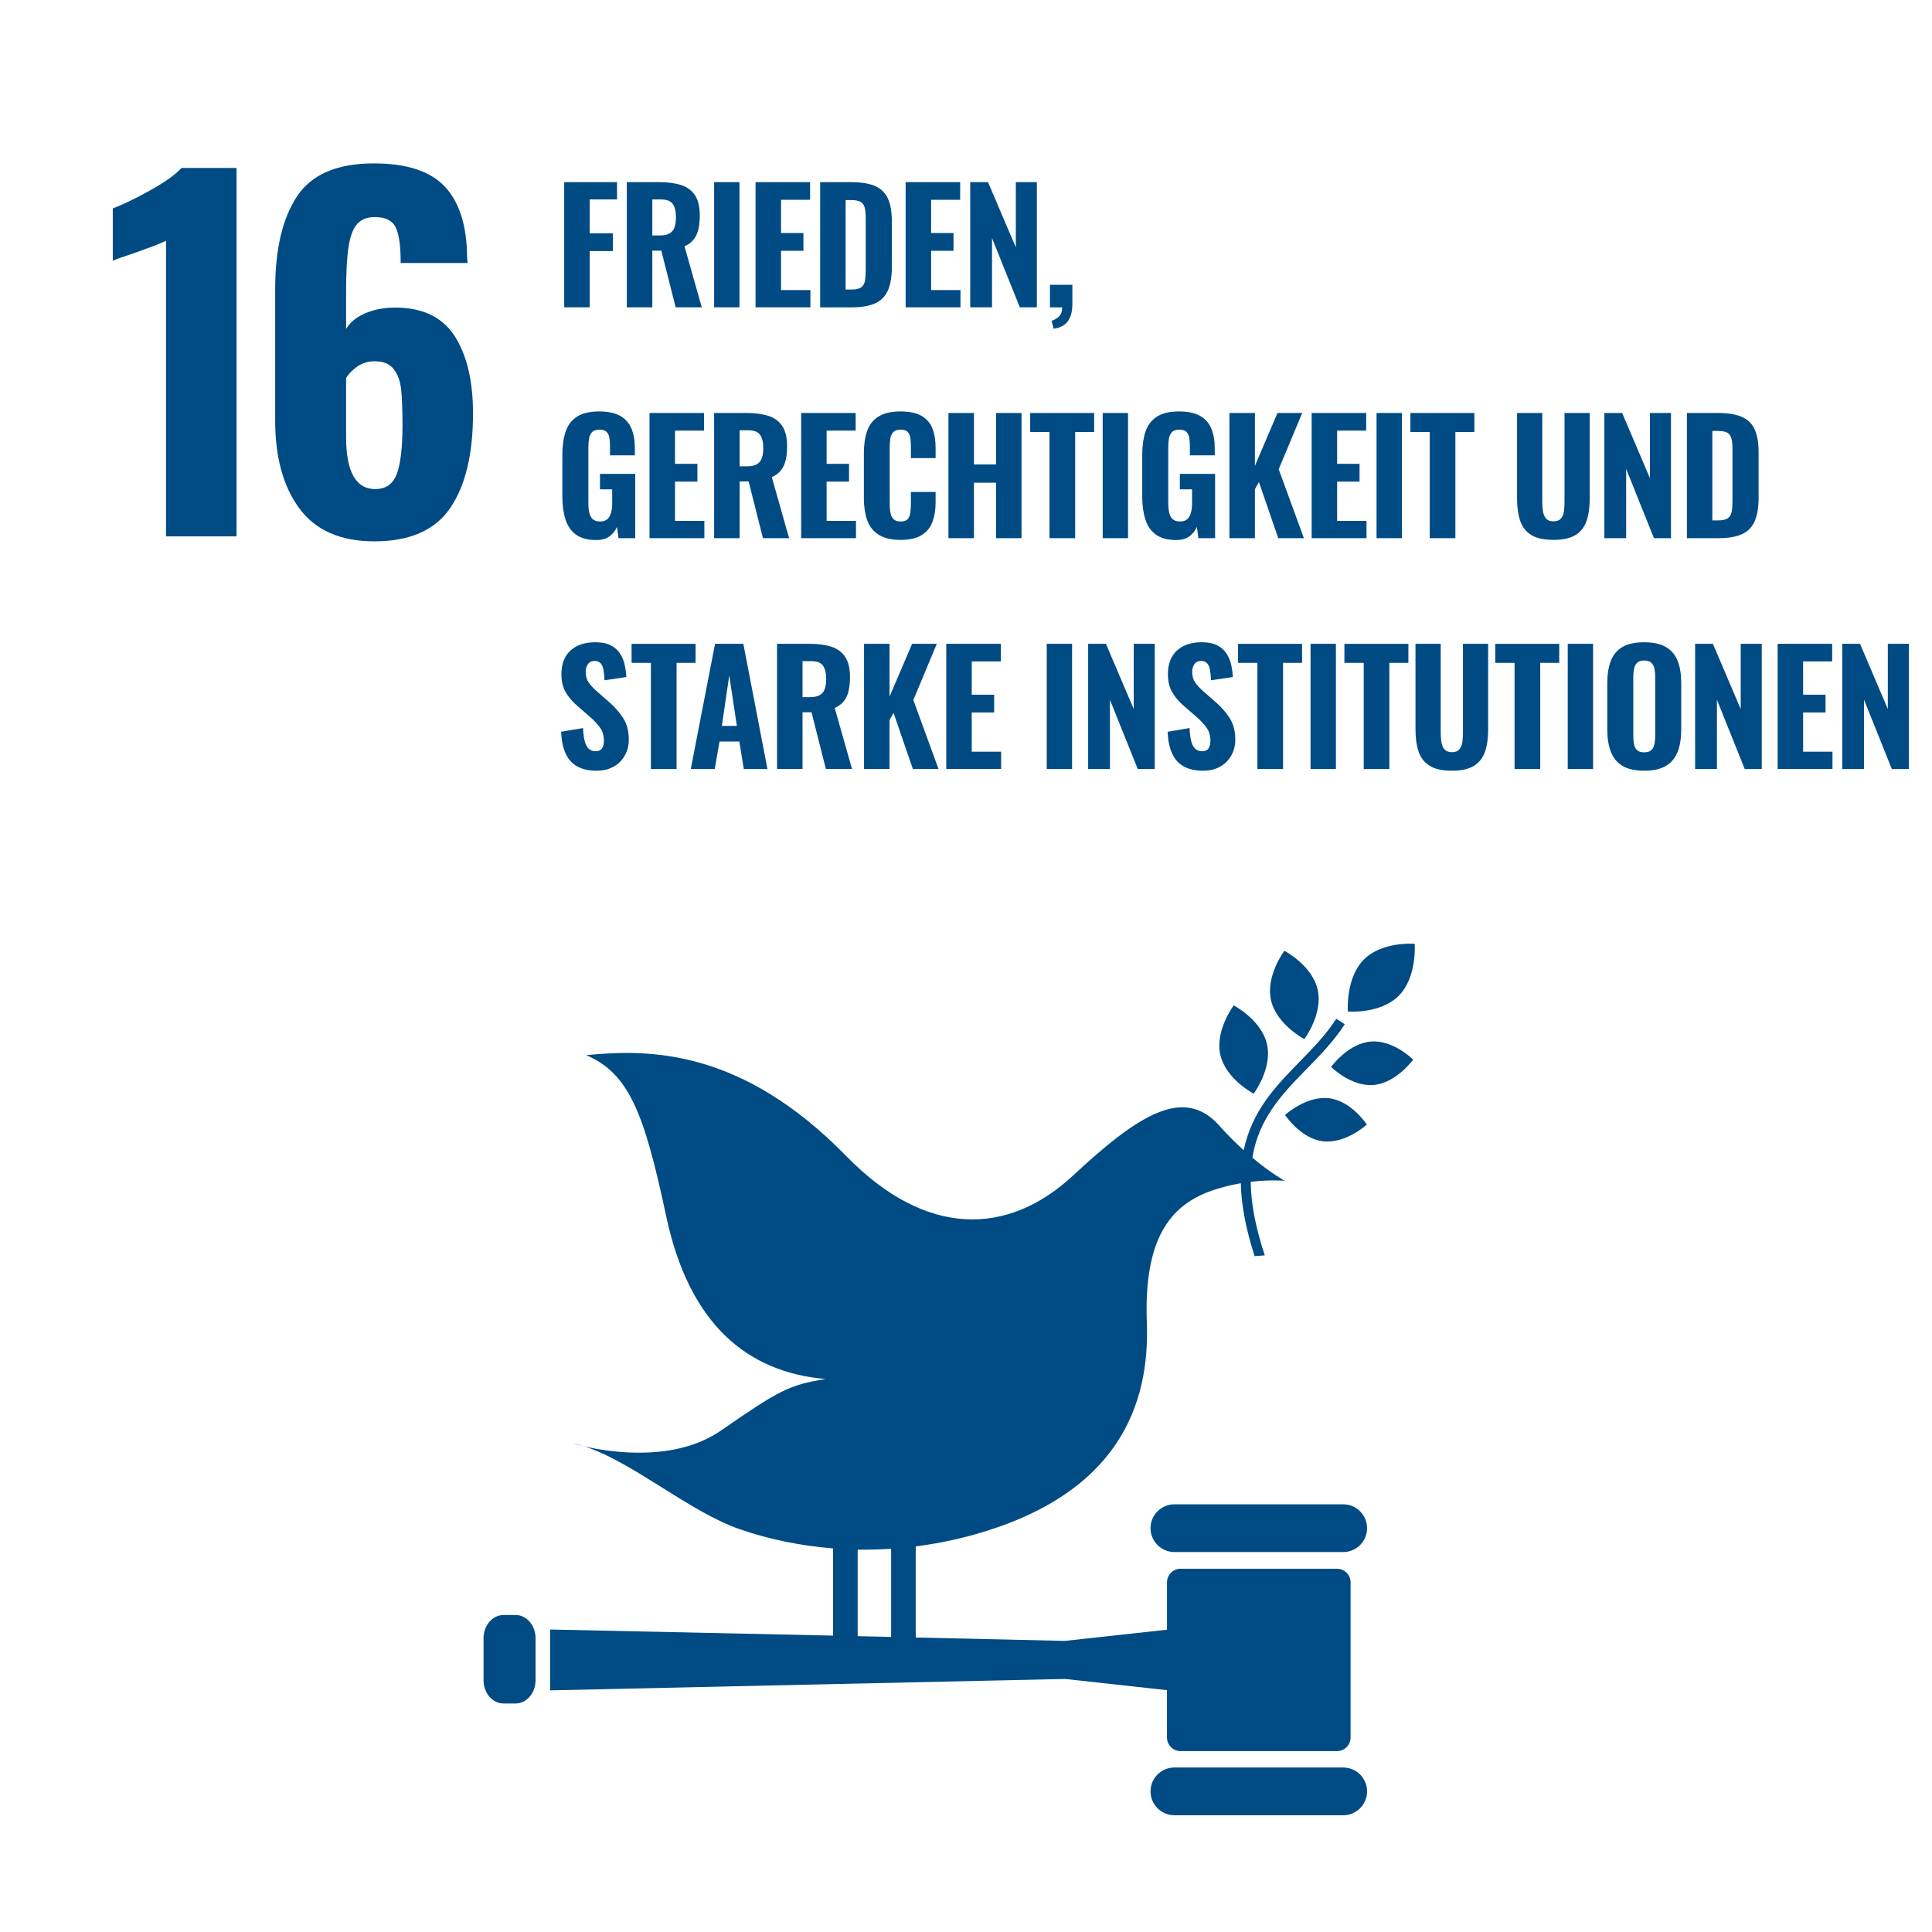 <?xml version="1.0" encoding="UTF-8"?>
<svg id="Ebene_1" xmlns="http://www.w3.org/2000/svg" xmlns:xlink="http://www.w3.org/1999/xlink" viewBox="0 0 100 100">
  <defs>
    <style>
      .cls-1 {
        fill: none;
      }

      .cls-2 {
        fill: #004b84;
      }

      .cls-3 {
        clip-path: url(#clippath-1);
      }

      .cls-4 {
        fill: #fff;
      }

      .cls-5 {
        clip-path: url(#clippath);
      }
    </style>
    <clipPath id="clippath">
      <rect class="cls-1" width="100" height="100" rx="3" ry="3"/>
    </clipPath>
    <clipPath id="clippath-1">
      <rect class="cls-1" width="100" height="100"/>
    </clipPath>
  </defs>
  <g class="cls-5">
    <g class="cls-3">
      <g>
        <path class="cls-4" d="M100,0H0v100h100V0Z"/>
        <path class="cls-2" d="M7.78,9.848c-.761.424-1.409.738-1.942.941v2.708c.172-.078.589-.227,1.248-.447.833-.298,1.335-.494,1.507-.589v15.303h3.649V8.694h-2.848c-.314.345-.852.729-1.613,1.153Z"/>
        <path class="cls-2" d="M20.457,15.921c-.581,0-1.098.098-1.554.295-.455.196-.784.466-.989.812v-1.931c0-1.004.043-1.782.13-2.331.086-.549.235-.941.447-1.177.212-.235.513-.353.907-.353.548,0,.91.176,1.083.53.172.353.258.969.258,1.848h3.461l-.024-.33c-.015-1.617-.4-2.825-1.153-3.626-.753-.801-1.977-1.201-3.672-1.201-1.899,0-3.226.569-3.978,1.706-.753,1.138-1.13,2.743-1.13,4.815v6.78c0,1.915.419,3.437,1.259,4.567.839,1.13,2.13,1.695,3.873,1.695,1.837,0,3.147-.576,3.931-1.73.785-1.153,1.177-2.782,1.177-4.885,0-1.695-.318-3.032-.953-4.014-.636-.981-1.66-1.471-3.073-1.471ZM20.54,24.527c-.197.526-.57.788-1.119.788-1.005,0-1.507-.902-1.507-2.707v-3.038c.142-.235.342-.438.6-.612.259-.172.553-.259.884-.259.439,0,.765.134.977.401.212.267.341.62.388,1.059.046.44.07,1.06.07,1.861,0,1.146-.098,1.981-.294,2.507Z"/>
        <path class="cls-2" d="M67.512,53.783s.975-1.296.691-2.557c-.284-1.263-1.724-2.014-1.724-2.014,0,0-.975,1.295-.692,2.557.285,1.262,1.725,2.014,1.725,2.014Z"/>
        <path class="cls-2" d="M64.889,56.609s.976-1.296.691-2.558c-.285-1.263-1.724-2.012-1.724-2.012,0,0-.976,1.294-.693,2.556.286,1.262,1.726,2.014,1.726,2.014Z"/>
        <path class="cls-2" d="M68.898,55.222s1.03,1.039,2.204.935c1.173-.104,2.042-1.311,2.042-1.311,0,0-1.028-1.039-2.203-.935-1.173.104-2.043,1.311-2.043,1.311Z"/>
        <path class="cls-2" d="M72.405,51.534c.954-.967.819-2.682.819-2.682,0,0-1.683-.145-2.638.821-.954.968-.82,2.683-.82,2.683,0,0,1.682.145,2.639-.822Z"/>
        <path class="cls-2" d="M68.48,59.073c1.169.139,2.268-.865,2.268-.865,0,0-.797-1.228-1.965-1.365-1.17-.138-2.268.866-2.268.866,0,0,.796,1.227,1.965,1.364Z"/>
        <path class="cls-2" d="M69.524,77.863h-8.736c-.683,0-1.237.552-1.237,1.235,0,.682.554,1.236,1.237,1.236h8.736c.682,0,1.235-.554,1.235-1.236,0-.683-.553-1.235-1.235-1.235Z"/>
        <path class="cls-2" d="M69.524,91.486h-8.736c-.683,0-1.237.552-1.237,1.235,0,.682.554,1.236,1.237,1.236h8.736c.682,0,1.235-.554,1.235-1.236,0-.683-.553-1.235-1.235-1.235Z"/>
        <path class="cls-2" d="M29.627,74.706s.224.069.606.156c-.205-.064-.409-.119-.606-.156Z"/>
        <path class="cls-2" d="M60.403,89.933c0,.387.315.704.703.704h8.096c.389,0,.704-.317.704-.704v-8.032c0-.387-.315-.703-.704-.703h-8.096c-.388,0-.703.316-.703.703v2.452l-5.285.58-7.721-.176v-4.715c1.026-.132,2.053-.336,3.073-.624,7.432-2.098,9.052-6.726,8.89-10.977-.162-4.33,1.224-6.011,3.214-6.759.57-.214,1.134-.349,1.651-.438.022,1.064.238,2.3.713,3.773.177-.01.353-.024.527-.043-.502-1.507-.716-2.746-.728-3.804,1.029-.121,1.763-.052,1.763-.052,0,0-.696-.374-1.677-1.195.333-2.05,1.555-3.31,2.813-4.597.692-.708,1.407-1.44,1.969-2.312l-.439-.282c-.533.829-1.232,1.541-1.905,2.231-1.228,1.256-2.467,2.538-2.886,4.574-.4-.36-.831-.786-1.273-1.282-1.833-2.054-4.191-.545-7.556,2.587-3.365,3.131-7.598,3.238-11.732-.992-5.454-5.584-10.212-5.552-13.474-5.235,2.232.951,3.013,3.036,4.142,8.338,1.184,5.561,4.169,8.078,8.254,8.425-1.893.306-2.384.569-5.428,2.672-2.377,1.64-5.721,1.122-7.076.813,2.488.776,5.436,3.387,8.073,4.295,1.536.528,3.155.855,4.813.987v4.514l-14.645-.316v3.15l26.643-.591,5.285.581v2.45ZM46.125,84.727l-1.732-.04v-4.478c.575.01,1.153-.008,1.732-.047v4.564Z"/>
        <path class="cls-2" d="M26.686,83.592h-.623c-.57,0-1.035.538-1.035,1.202v2.176c0,.664.464,1.202,1.035,1.202h.623c.57,0,1.034-.539,1.034-1.202v-2.176c0-.665-.463-1.202-1.034-1.202Z"/>
        <path class="cls-2" d="M29.203,15.908v-6.48h2.735v.896h-1.416v1.752h1.2v.92h-1.2v2.912h-1.319Z"/>
        <path class="cls-2" d="M32.444,15.908v-6.48h1.68c.438,0,.812.049,1.124.148s.552.273.72.524c.168.251.252.598.252,1.04,0,.267-.022.503-.067.708-.046.206-.126.384-.24.536-.115.152-.276.274-.484.364l.896,3.16h-1.353l-.743-2.936h-.465v2.936h-1.319ZM33.763,12.188h.385c.213,0,.381-.034.504-.104.122-.069.209-.174.26-.316.051-.141.076-.316.076-.524,0-.298-.055-.526-.164-.684-.109-.157-.314-.236-.612-.236h-.448l-0,1.864Z"/>
        <path class="cls-2" d="M36.963,15.908v-6.48h1.312v6.48h-1.312Z"/>
        <path class="cls-2" d="M39.107,15.908v-6.48h2.823v.912h-1.504v1.72h1.16v.92h-1.16v2.032h1.52v.896h-2.84Z"/>
        <path class="cls-2" d="M42.451,15.908v-6.48h1.584c.549,0,.977.071,1.284.212.307.142.523.363.651.664.128.301.192.687.192,1.156v2.36c0,.48-.064.875-.192,1.184-.128.309-.343.537-.643.684-.302.147-.722.22-1.261.22l-1.615 0ZM43.771,14.988h.28c.245,0,.42-.038.524-.116.104-.077.169-.192.195-.344.027-.152.04-.34.04-.564v-2.672c0-.224-.017-.404-.052-.54-.034-.136-.103-.236-.208-.3-.103-.064-.273-.096-.508-.096h-.273l0,4.632Z"/>
        <path class="cls-2" d="M46.875,15.908v-6.48h2.823v.912h-1.504v1.72h1.16v.92h-1.16v2.032h1.52v.896h-2.84Z"/>
        <path class="cls-2" d="M50.219,15.908v-6.48h.92l1.44,3.376v-3.376h1.088v6.48h-.88l-1.44-3.584v3.584h-1.128Z"/>
        <path class="cls-2" d="M54.531,17.012l-.097-.408c.139-.043.265-.116.376-.22.112-.104.168-.263.168-.476h-.632v-1.168h1.16v1.032c-.005.374-.088.664-.248.872-.16.208-.402.331-.728.368Z"/>
        <path class="cls-2" d="M30.859,27.952c-.436,0-.783-.092-1.04-.276-.256-.183-.439-.445-.548-.784-.109-.339-.164-.732-.164-1.18v-2.168c0-.464.057-.864.168-1.2.112-.336.308-.594.589-.776.279-.181.659-.272,1.14-.272.464,0,.83.078,1.1.232.27.155.463.373.58.656s.176.619.176,1.008v.376h-1.287v-.456c0-.17-.011-.321-.032-.452-.021-.131-.071-.233-.148-.308-.077-.075-.201-.112-.372-.112-.176,0-.304.045-.384.136-.08.091-.131.207-.152.348-.021.141-.031.292-.031.452v2.872c0,.182.016.344.048.488.032.144.092.256.18.336.088.08.215.12.38.12.165,0,.294-.043.384-.128.091-.085.153-.201.189-.348.034-.147.052-.314.052-.5v-.688h-.632v-.8h1.824v3.328h-.864l-.08-.584c-.085.197-.213.36-.384.488-.171.128-.4.192-.689.192Z"/>
        <path class="cls-2" d="M33.619,27.856v-6.48h2.823v.912h-1.504v1.72h1.16v.92h-1.16v2.032h1.52v.896h-2.84Z"/>
        <path class="cls-2" d="M36.963,27.856v-6.48h1.68c.438,0,.812.049,1.124.148.312.099.552.273.72.524.168.251.252.598.252,1.04,0,.267-.022.503-.067.708-.046.205-.126.384-.24.536-.115.152-.276.273-.484.364l.896,3.16h-1.353l-.743-2.936h-.465v2.936h-1.319ZM38.282,24.136h.385c.213,0,.381-.034.504-.104.122-.069.209-.174.26-.316.051-.141.076-.316.076-.524,0-.298-.055-.526-.164-.684-.109-.157-.313-.236-.612-.236h-.448v1.864Z"/>
        <path class="cls-2" d="M41.467,27.856v-6.48h2.823v.912h-1.504v1.72h1.16v.92h-1.16v2.032h1.52v.896h-2.84Z"/>
        <path class="cls-2" d="M46.611,27.944c-.48,0-.86-.09-1.14-.272-.28-.181-.477-.433-.589-.756-.111-.323-.168-.697-.168-1.124v-2.328c0-.448.057-.833.168-1.156.112-.323.309-.572.589-.748.279-.176.659-.264,1.14-.264.464,0,.828.078,1.092.232.264.155.451.373.561.656.108.283.163.611.163.984v.544h-1.279v-.608c0-.149-.008-.289-.024-.42-.016-.131-.059-.237-.132-.32-.072-.083-.196-.124-.372-.124s-.304.043-.384.128c-.08.085-.131.196-.152.332-.021.136-.032.287-.032.452v2.944c0,.181.015.34.045.476.028.136.085.24.168.312.082.072.201.108.355.108.171,0,.292-.042.364-.124.072-.083.117-.193.136-.332.019-.139.028-.286.028-.44v-.632h1.279v.536c0,.379-.053.713-.159,1.004-.107.291-.291.52-.553.688-.261.168-.629.252-1.103.252Z"/>
        <path class="cls-2" d="M49.091,27.856v-6.48h1.32v2.664h1.143v-2.664h1.32v6.48h-1.32v-2.872h-1.143v2.872h-1.32Z"/>
        <path class="cls-2" d="M54.322,27.856v-5.496h-1v-.984h3.312v.984h-.984v5.496h-1.328Z"/>
        <path class="cls-2" d="M57.075,27.856v-6.48h1.312v6.48h-1.312Z"/>
        <path class="cls-2" d="M60.874,27.952c-.437,0-.783-.092-1.04-.276-.256-.183-.439-.445-.548-.784-.109-.339-.164-.732-.164-1.18v-2.168c0-.464.057-.864.168-1.2.112-.336.309-.594.589-.776.279-.181.659-.272,1.14-.272.464,0,.83.078,1.1.232.27.155.463.373.58.656.117.283.176.619.176,1.008v.376h-1.287v-.456c0-.17-.011-.321-.032-.452-.021-.131-.071-.233-.148-.308-.077-.075-.201-.112-.372-.112-.176,0-.304.045-.384.136-.08.091-.131.207-.152.348-.021.141-.031.292-.031.452v2.872c0,.182.016.344.048.488.032.144.092.256.18.336.088.08.215.12.38.12.165,0,.294-.043.384-.128.091-.085.153-.201.188-.348.034-.147.052-.314.052-.5v-.688h-.632v-.8h1.824v3.328h-.864l-.08-.584c-.085.197-.213.36-.384.488-.171.128-.4.192-.688.192Z"/>
        <path class="cls-2" d="M63.635,27.856v-6.48h1.319v2.736l1.168-2.736h1.28l-1.216,2.912,1.304,3.568h-1.328l-1-2.904-.208.368v2.536h-1.319Z"/>
        <path class="cls-2" d="M67.891,27.856v-6.48h2.823v.912h-1.504v1.72h1.16v.92h-1.16v2.032h1.52v.896h-2.84Z"/>
        <path class="cls-2" d="M71.25,27.856v-6.48h1.312v6.48h-1.312Z"/>
        <path class="cls-2" d="M74.002,27.856v-5.496h-1v-.984h3.312v.984h-.984v5.496h-1.328Z"/>
        <path class="cls-2" d="M80.402,27.944c-.49,0-.871-.084-1.143-.252-.272-.168-.463-.411-.572-.728s-.164-.703-.164-1.156v-4.432h1.305v4.616c0,.16.012.317.036.472.024.155.077.28.159.376.083.096.21.144.38.144.177,0,.306-.048.389-.144.082-.096.135-.221.156-.376.021-.154.031-.312.031-.472v-4.616h1.305v4.432c0,.453-.055.838-.164,1.156s-.301.56-.572.728c-.272.168-.653.252-1.144.252Z"/>
        <path class="cls-2" d="M83.042,27.856v-6.48h.92l1.439,3.376v-3.376h1.088v6.48h-.88l-1.439-3.584v3.584h-1.128Z"/>
        <path class="cls-2" d="M87.314,27.856v-6.48h1.584c.549,0,.977.071,1.284.212.307.142.523.363.651.664.128.301.192.686.192,1.156v2.36c0,.48-.064.875-.192,1.184-.128.309-.343.537-.644.684-.302.147-.722.22-1.261.22h-1.615ZM88.633,26.936h.28c.245,0,.42-.039.524-.116.104-.077.169-.192.195-.344.027-.152.04-.34.04-.564v-2.672c0-.224-.017-.404-.052-.539-.034-.136-.103-.236-.208-.3-.103-.064-.273-.096-.508-.096h-.273l0,4.632Z"/>
        <path class="cls-2" d="M30.883,39.892c-.4,0-.733-.073-1-.22s-.468-.368-.604-.664c-.137-.296-.215-.674-.236-1.132l1.136-.192c.011.267.039.489.084.668.045.179.115.312.208.4.094.088.209.132.348.132.171,0,.287-.054.349-.16.062-.106.092-.23.092-.368,0-.272-.065-.5-.196-.684-.131-.185-.303-.369-.516-.557l-.672-.584c-.24-.202-.436-.432-.588-.688-.152-.256-.229-.57-.229-.944,0-.533.156-.942.468-1.228.312-.285.74-.428,1.284-.428.325,0,.593.053.801.159.207.107.369.25.483.429.114.179.194.373.24.584.045.21.073.42.084.628l-1.128.168c-.011-.197-.028-.371-.052-.521-.024-.149-.072-.267-.144-.351-.072-.085-.18-.128-.324-.128-.154,0-.269.058-.344.172-.074.114-.112.241-.112.38,0,.23.053.417.156.565.104.146.247.3.428.46l.656.575c.273.235.506.503.7.805.194.301.292.673.292,1.116,0,.304-.069.578-.208.823-.139.246-.332.438-.58.576-.248.139-.54.208-.876.208Z"/>
        <path class="cls-2" d="M33.691,39.804v-5.496h-1v-.984h3.312v.984h-.984v5.496h-1.328Z"/>
        <path class="cls-2" d="M35.755,39.804l1.256-6.481h1.464l1.248,6.481h-1.224l-.232-1.424h-1.024l-.248,1.424h-1.24ZM37.364,37.572h.775l-.392-2.615-.384,2.615Z"/>
        <path class="cls-2" d="M40.219,39.804v-6.481h1.68c.438,0,.812.05,1.124.148.311.099.552.274.72.524.168.25.252.597.252,1.04,0,.267-.022.502-.067.708-.046.205-.126.384-.24.535-.115.152-.276.274-.484.364l.896,3.16h-1.353l-.743-2.936h-.465v2.936h-1.319ZM41.538,36.084h.385c.213,0,.381-.035.504-.104.122-.069.209-.175.26-.315.051-.142.076-.316.076-.524,0-.299-.055-.526-.164-.684s-.314-.236-.612-.236h-.448l-0,1.864Z"/>
        <path class="cls-2" d="M44.723,39.804v-6.481h1.319v2.736l1.168-2.736h1.28l-1.216,2.912,1.304,3.568h-1.328l-1-2.904-.208.368v2.536l-1.319 0Z"/>
        <path class="cls-2" d="M48.979,39.804v-6.481h2.823v.912h-1.504v1.721h1.16v.92h-1.16v2.031h1.52v.896l-2.84 0Z"/>
        <path class="cls-2" d="M54.179,39.804v-6.481h1.312v6.481h-1.312Z"/>
        <path class="cls-2" d="M56.322,39.804v-6.481h.92l1.44,3.377v-3.377h1.088v6.481h-.88l-1.44-3.584v3.584h-1.128Z"/>
        <path class="cls-2" d="M62.275,39.892c-.4,0-.733-.073-1-.22s-.468-.368-.604-.664c-.137-.296-.215-.674-.236-1.132l1.136-.192c.011.267.039.489.084.668.045.179.115.312.208.4.094.088.209.132.348.132.171,0,.287-.054.349-.16.062-.106.092-.23.092-.368,0-.272-.065-.5-.196-.684-.131-.185-.303-.369-.516-.557l-.672-.584c-.24-.202-.436-.432-.588-.688-.152-.256-.229-.57-.229-.944,0-.533.156-.942.468-1.228.312-.285.74-.428,1.284-.428.325,0,.593.053.801.159.207.107.369.25.483.429.114.179.194.373.24.584.045.21.073.42.084.628l-1.128.168c-.011-.197-.028-.371-.052-.521-.024-.149-.072-.267-.144-.351-.072-.085-.18-.128-.324-.128-.154,0-.269.058-.344.172-.074.114-.112.241-.112.38,0,.23.053.417.156.565.104.146.247.3.428.46l.656.575c.273.235.506.503.7.805.194.301.292.673.292,1.116,0,.304-.069.578-.208.823-.139.246-.332.438-.58.576-.248.139-.54.208-.876.208Z"/>
        <path class="cls-2" d="M65.082,39.804v-5.496h-1v-.984h3.312v.984h-.984v5.496h-1.328Z"/>
        <path class="cls-2" d="M67.834,39.804v-6.481h1.312v6.481h-1.312Z"/>
        <path class="cls-2" d="M70.586,39.804v-5.496h-1v-.984h3.312v.984h-.984v5.496h-1.328Z"/>
        <path class="cls-2" d="M75.146,39.892c-.49,0-.871-.084-1.144-.252-.272-.168-.463-.41-.572-.728-.109-.317-.164-.703-.164-1.156v-4.433h1.305v4.616c0,.16.012.317.036.473.023.154.077.279.159.376.083.096.21.144.38.144.177,0,.306-.048.389-.144.082-.097.135-.222.156-.376.021-.155.031-.312.031-.473v-4.616h1.305v4.433c0,.453-.055.839-.164,1.156-.109.317-.301.559-.572.728-.273.168-.653.252-1.145.252Z"/>
        <path class="cls-2" d="M78.394,39.804v-5.496h-1v-.984h3.312v.984h-.984v5.496h-1.328Z"/>
        <path class="cls-2" d="M81.146,39.804v-6.481h1.312v6.481h-1.312Z"/>
        <path class="cls-2" d="M85.098,39.892c-.475,0-.851-.085-1.128-.256-.277-.171-.476-.415-.596-.732-.12-.316-.181-.697-.181-1.14v-2.416c0-.442.06-.821.181-1.136.12-.315.318-.555.596-.72.277-.166.653-.248,1.128-.248.48,0,.86.084,1.14.252.28.168.48.407.601.72.12.311.18.689.18,1.132v2.416c0,.442-.059.823-.18,1.14-.12.317-.32.561-.601.732-.279.171-.659.256-1.14.256ZM85.098,38.94c.171,0,.296-.038.376-.116.08-.077.134-.181.16-.311.026-.131.04-.271.04-.42v-3.064c0-.148-.014-.288-.04-.416-.026-.128-.08-.231-.16-.308-.08-.077-.205-.116-.376-.116-.16,0-.28.039-.36.116-.079.077-.133.18-.159.308-.027.128-.04.268-.04.416v3.064c0,.149.012.289.036.42.024.131.075.234.155.311.08.078.203.116.368.116Z"/>
        <path class="cls-2" d="M87.739,39.804v-6.481h.92l1.44,3.377v-3.377h1.088v6.481h-.88l-1.439-3.584v3.584h-1.128Z"/>
        <path class="cls-2" d="M92.01,39.804v-6.481h2.823v.912h-1.504v1.721h1.16v.92h-1.16v2.031h1.52v.896l-2.84 0Z"/>
        <path class="cls-2" d="M95.354,39.804v-6.481h.92l1.439,3.377v-3.377h1.088v6.481h-.88l-1.439-3.584v3.584h-1.128Z"/>
      </g>
    </g>
  </g>
</svg>